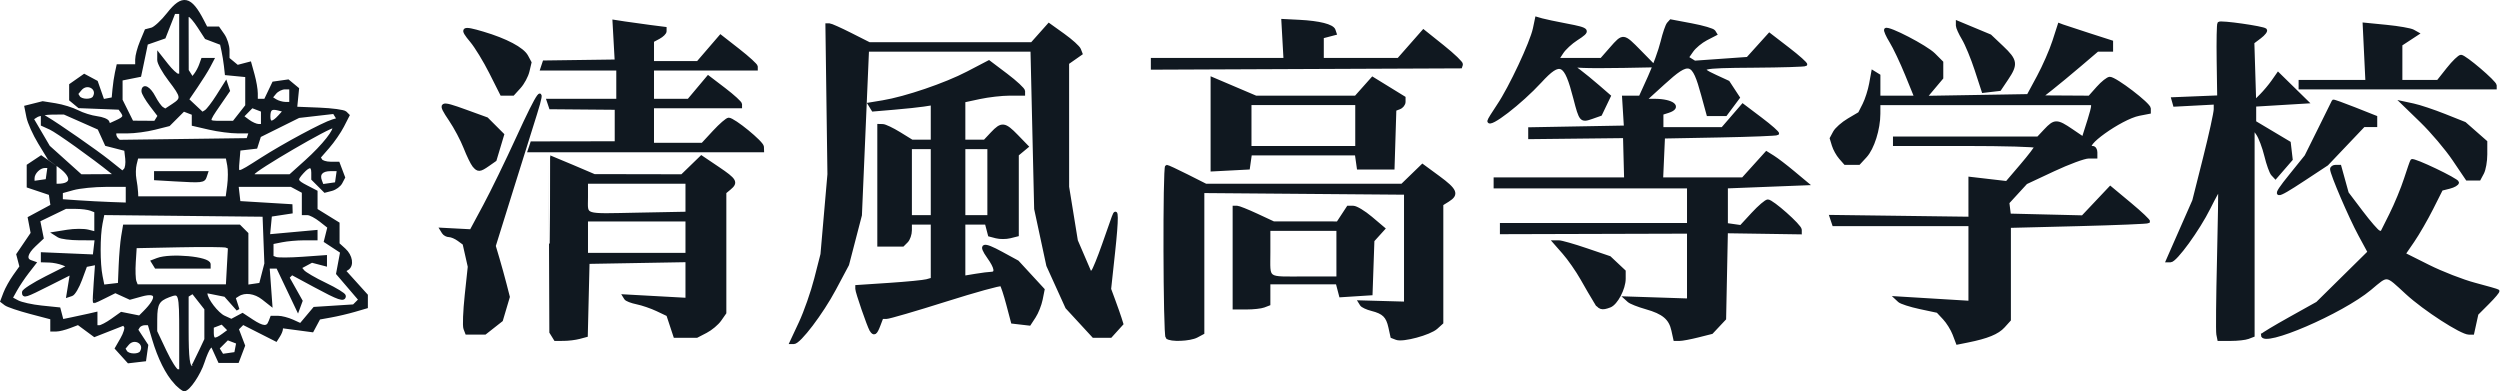 <svg width="512" height="80.15" version="1.1" viewBox="0 0 512 80.15" xmlns="http://www.w3.org/2000/svg">
<g id="logo" transform="matrix(.483 0 0 .483 -5.481 -10.995)">
<path d="m85.722 185c-3.58-3.915-6.835-10.441-9.229-18.504l-1.929-6.496h-1.87c-1.028 0-2.23 0.583-2.67 1.296l-0.801 1.296 4.316 6.588-0.872 6.154-6.806 0.793-5.126-5.664 2.305-4.016c1.268-2.209 1.979-4.543 1.58-5.188l-0.725-1.173-12.474 4.9-6.915-5.112-3.674 1.397c-2.021 0.768-4.535 1.397-5.587 1.397h-1.913v-5.037l-9-2.368c-4.95-1.303-9.717-2.916-10.594-3.585l-1.594-1.216 1.294-3.404c0.712-1.872 2.542-5.156 4.066-7.296l2.772-3.892-1.359-5.197 6.11-9.004-1.236-6.467 9.641-5.192-0.766-5.116-9.333-3.129v-8.77l5.457-3.623 5.876 4.116v7.849h1.224c6.391 0 6.772-3.635 0.838-8l-4.531-3.333-4.068-6.681c-2.238-3.675-4.451-8.596-4.919-10.936l-0.851-4.255 7.1-1.782 5.41 0.865c2.976 0.476 7.181 1.781 9.345 2.9s5.842 2.276 8.174 2.571c2.332 0.295 4.438 1.131 4.68 1.859l0.441 1.322 3.245-1.479c3.448-1.571 3.787-2.243 2.225-4.407l-0.98-1.357-17.108-0.66-3.559-2.953v-6.189l5.746-4.024 5.132 2.747 2.764 7.929 4.358-0.826 0.366-3.989c0.201-2.194 0.663-5.339 1.025-6.989l0.66-3h7.949v-2.709c0-1.49 0.892-4.844 1.982-7.454l1.982-4.744 2.428-0.635c1.335-0.349 4.494-3.272 7.018-6.496 6.024-7.692 9.291-7.006 14.47 3.038l1.547 3h5.088l2.076 2.963c1.142 1.63 2.076 4.556 2.076 6.503v3.54l3.986 3.308 5.295-1.385 1.352 4.868c0.744 2.678 1.356 6.218 1.36 7.868l7e-3 3h3.854l3.504-7.333 6.122-0.871 4.007 3.325-0.41 4.106-0.41 4.106 9.998 0.398c5.499 0.219 10.5 0.9 11.113 1.514l1.115 1.115-2.298 4.487c-1.264 2.468-4.028 6.473-6.143 8.9l-3.844 4.413 0.775 1.254c0.426 0.689 2.259 1.254 4.072 1.254h3.298l2.266 6-1.134 2.167c-0.623 1.192-2.397 2.497-3.941 2.901l-2.808 0.734-2.568-2.568-2.567-2.568v-2.667c0-3.32-1.588-3.402-4.46-0.228-2.987 3.3-2.832 3.836 1.793 6.228l4 2.068v7.714l9.333 5.768v8.703l2.667 2.413c2.876 2.603 3.52 6.648 1.279 8.033l-1.387 0.857 9.441 10.45v4.904l-5 1.459c-2.75 0.802-7.266 1.867-10.036 2.366l-5.036 0.907-2.854 5.332-13.074-1.734-0.02 1.046c-0.011 0.575-0.529 1.848-1.15 2.828l-1.13 1.782-14.024-7.107-2.442 2.442 1.35 3.55 1.35 3.55-2.535 6.667h-7.638l-3.222-7.072-1.108 1.203c-0.61 0.662-1.815 3.415-2.679 6.12-1.608 5.034-6.151 11.75-7.949 11.75-0.552 0-2.239-1.35-3.747-3zm2.278-20.778c0-17.512-0.138-17.944-5.11-16.054-4.578 1.741-5.512 3.399-5.535 9.831l-0.019 5.333 3.942 8.333c2.168 4.583 4.568 8.333 5.332 8.333h1.39zm7.853 8.459 2.813-5.986v-13.003l-5.547-7.052-2.453 1.516v14.366c0 12.255 0.5 16.144 2.075 16.144 0.164 0 1.564-2.693 3.111-5.986zm-24.594-0.561c2.4-3.884-2.927-7.067-5.877-3.512l-1.611 1.942 0.86 1.392c1.058 1.713 5.605 1.835 6.628 0.179zm40.493-1.791 0.446-2.337-4.404-1.69-4.109 4.109 1.901 3.075 5.721-0.819zm-5.673-5.573 2.588-1.91-1.577-1.6-1.577-1.6-4.179 1.604v2.708c0 3.199 1.216 3.403 4.745 0.798zm-47.201-6.24 3.956-2.817 7.73 1.546 2.06-2.06c6.207-6.207 5.676-9.279-1.273-7.361l-4.899 1.353-6.207-2.828-4.327 2.159c-2.38 1.187-4.423 2.159-4.54 2.159-0.117 0 0.051-3.659 0.375-8.13l0.588-8.13-4.656 0.928-2.175 5.89c-1.196 3.239-2.894 6.129-3.772 6.421l-1.597 0.531 1.58-9.737-9.493 4.781c-10.391 5.233-10.893 5.392-10.893 3.464 0-0.724 4.35-3.511 9.667-6.192l9.667-4.876-2.667-1.047c-1.467-0.576-4.017-1.09-5.667-1.141l-3-0.094v-2.936l22 0.935 0.844-7.333-7.089-0.02c-3.899-0.011-7.887-0.527-8.864-1.146l-1.775-1.125 5.465-0.874c3.006-0.481 6.955-0.5 8.775-0.043l3.31 0.831v-9.337l-2.109-0.809c-1.16-0.445-4.047-0.809-6.416-0.809h-4.307l-11.46 5.537 1.492 7.458-3.266 3.068c-3.575 3.359-4.193 6.053-1.599 6.972l1.667 0.591-2.991 3.853c-1.645 2.119-3.899 5.481-5.008 7.469l-2.017 3.616 2.789 1.493c1.534 0.821 6.118 1.836 10.186 2.256l7.397 0.763 1.323 5.059 4.16-0.854c2.288-0.47 5.51-1.165 7.16-1.546l3-0.692v5.622h1.461c0.803 0 3.241-1.268 5.417-2.817zm66.938 0.817 0.767-2h2.646c1.455 0 4.211 0.713 6.124 1.585l3.479 1.585 5.835-6.946 16.706-1.063 2.652-2.652-9.494-11.092 0.862-4.594 0.862-4.594-6.898-4.52 0.756-3.012 0.756-3.012-3.614-2.842c-1.988-1.563-4.433-2.842-5.434-2.842h-1.82v-9.239l-5.158-2.76h-23.019l0.422 3.667 0.422 3.667 22.03 1.333 0.075 2.667-8.772 1.333-0.423 4.397-0.423 4.397 20.178-1.829v3.034h-5.167c-2.842 0-7.042 0.375-9.333 0.833l-4.167 0.833v6.111l1.667 0.605c0.917 0.333 6.017 0.296 11.333-0.081l9.667-0.686v3.363l-5.764-1.507-5.074 2.716 1.353 1.63c0.744 0.897 4.983 3.365 9.419 5.486s8.067 4.345 8.067 4.944c0 1.961-2.326 1.161-12.345-4.242l-9.883-5.331-1.722 1.722 5.605 9.973-1.341 3.634-8.566-18h-4.069l0.571 7.896 0.571 7.896-3.257-2.562c-3.417-2.687-7.719-3.269-10.61-1.435l-1.712 1.086 1.647 5.12-5.335-6.022-8.221-1.644v0.961c0 2.431 4.757 8.623 7.63 9.932l3.189 1.453 4.699-2.515 3.908 2.576c4.707 3.103 6.701 3.256 7.723 0.593zm-63.485-24c0.182-4.4 0.659-9.95 1.06-12.333l0.73-4.333h48.679l3.2 3.2v22.319l5.842-0.852 2.267-8.796-0.776-20.538-68.324-0.711-0.838 4.189c-1.08 5.4-1.075 17.003 0.01 22.427l0.848 4.238 6.972-0.809zm45.885 0.495 0.452-8.172-1.397-0.534c-0.769-0.294-9.769-0.366-20-0.161l-18.602 0.373-0.413 6.497c-0.227 3.574-0.096 7.324 0.291 8.333l0.705 1.836h38.514zm-31.462-1.022-0.738-1.194 2.101-0.806c5.479-2.103 21.883-0.601 21.883 2.003v1.191h-22.509zm-11.42-29.473v-4l-9 7e-3c-4.95 4e-3 -11.25 0.632-14 1.396l-5 1.389v3.735l7 0.49c3.85 0.269 10.15 0.601 14 0.736l7 0.247zm43.007-3.822c0.38-2.835 0.389-6.735 0.02-8.667l-0.671-3.512h-38.305l-0.744 3c-0.409 1.65-0.465 4.5-0.124 6.333s0.664 4.383 0.718 5.667l0.099 2.333h38.316zm-22.674-2.487-8.333-0.485v-2.539h21.556l-0.555 1.667c-0.641 1.926-1.442 2.011-12.667 1.358zm68.759-1.358 0.426-3h-3.347c-3.798 0-5.439 1.843-4.295 4.824l0.779 2.03 6.012-0.854zm-122.67-1.333 0.426-3h-1.826c-2.347 0-5.026 2.679-5.026 5.026v1.826l6-0.852zm26.894-0.709c-7.871-6.351-23.074-17.207-25.903-18.495l-3.417-1.557v-3.729l1.667 0.981c4.925 2.899 21.126 14.172 26.315 18.309l5.982 4.77 1.123-1.123c0.617-0.617 0.926-2.811 0.685-4.875l-0.438-3.752-8.221-2.115-3.125-6.858-14.731-6.515-4.962 0.02c-2.729 0.011-5.803 0.553-6.831 1.204l-1.869 1.183 7.003 11.95 13.69 12.309 15.045-0.085zm82.528-4.407c7.429-6.679 12.884-13.596 11.676-14.803-0.907-0.907-34.121 18.46-34.163 19.92l-0.029 1h15.712zm-18.862-0.975c9.562-6.108 26.062-14.974 30.098-16.172l2.418-0.718-1.825-2.953-15.011 1.726-16.603 8.242-1.524 4.802-7.206 0.832-0.414 5c-0.512 6.183-0.837 6.207 10.067-0.758zm-5.319-9.909 0.555-1.667h-5.343c-2.938 0-8.389-0.703-12.111-1.562l-6.768-1.562v-4.59l-4.148-1.592-6.258 6.258-6.054 1.524c-3.33 0.838-8.489 1.524-11.464 1.524h-5.41v1.111c0 0.611 0.412 1.523 0.915 2.026l0.915 0.915 54.616-0.719zm5.666-7.524v-3.191l-4.473-1.717-4.193 4.261 2.588 1.919c1.423 1.055 3.373 1.919 4.333 1.919h1.745zm-44.631 0.466 0.86-1.391-3.448-4.52c-1.896-2.486-3.448-5.16-3.448-5.942 0-2.78 2.629-1.363 4.623 2.493 1.114 2.154 2.655 4.305 3.426 4.782l1.401 0.866 3.275-2.146c4.258-2.79 4.158-3.571-1.392-10.841-2.567-3.362-4.66-7.118-4.652-8.345l0.015-2.231 3.415 4.333c1.878 2.383 3.972 4.333 4.652 4.333h1.237v-26.667h-2.881l-4.135 10.528-7.556 2.634-0.63 3.086c-0.346 1.697-0.984 4.754-1.416 6.793l-0.786 3.707-7.929 1.586v8.89l4.667 9.377 9.843 0.066zm35.201-2.122 2.763-3.513v-12.805l-8.667-0.836-0.373-3.333c-0.205-1.833-0.672-4.705-1.037-6.38l-0.664-3.047-6.502-2.472-3.045-4.7c-1.675-2.585-3.495-4.708-4.045-4.717l-1-0.017 0.041 23.333 2.195 3.46 1.342-1.73c0.738-0.951 1.716-2.78 2.174-4.063l0.832-2.333h4.178l-1.578 3c-0.868 1.65-3.263 5.47-5.322 8.489l-3.744 5.489 6.353 5.968 1.486-0.918c0.817-0.505 3.062-3.416 4.989-6.468l3.503-5.55 0.538 1.615 0.538 1.615-4.096 5.953c-5.151 7.486-5.153 7.473 1.141 7.473h5.237zm16.61 1.016 2.26-2.497-2.643-0.691c-3.145-0.823-4.13-0.05-4.13 3.241 0 3.129 1.651 3.11 4.513-0.053zm4.82-8.836v-3.333h-2.503c-1.377 0-3.288 0.946-4.248 2.102l-1.744 2.102 1.914 1.211c1.053 0.666 2.964 1.22 4.248 1.232l2.333 0.02zm-83.408 0.787c2.4-3.884-2.927-7.067-5.877-3.512l-1.611 1.942 0.86 1.392c1.058 1.713 5.605 1.835 6.628 0.179zm299.45 95.546c2.145-4.583 5.092-12.997 6.55-18.696l2.65-10.363 2.951-33.94-0.857-63.336 1.038 0.001c0.571 7.06e-4 4.604 1.801 8.962 4.001l7.924 4h68.969l7.21-8.092 6.113 4.379c3.362 2.409 6.418 5.168 6.791 6.131l0.678 1.752-5.684 3.981 0.01 52.515 3.71 22.856 6.003 13.954 0.998-1.072c0.549-0.589 2.579-5.572 4.511-11.072s3.809-10.836 4.172-11.858c1.625-4.579 1.658 0.443 0.098 14.902l-1.687 15.633 1.847 4.995c1.016 2.747 2.183 6.064 2.593 7.372l0.746 2.377-4.747 5.246h-7.247l-11.282-12.24-8.061-17.76-5.153-24-0.779-33.667-0.779-33.667h-69.797l-1.503 35-1.502 35-5.446 20.946-5.524 10.366c-5.413 10.158-14.92 22.687-17.215 22.687h-1.159zm489.21 4.771c-0.786-2.074-2.67-5.096-4.187-6.716l-2.758-2.945-7.486-1.6c-4.117-0.88-8.086-2.16-8.819-2.846l-1.333-1.246 31.333 1.901 2e-3 -32.986h-57.774l-1.151-3.434 58.925 0.767-1e-3 -8.464-1e-3 -8.464 15.609 1.812 6.196-7.252c3.408-3.989 6.196-7.637 6.196-8.108 0-0.471-13.5-0.856-30-0.856h-30v-2.667h60.868l3.131-3.333c3.901-4.153 4.85-4.147 11.042 0.061l4.995 3.394 0.531-1.727c0.292-0.95 1.183-3.767 1.981-6.26s1.451-5.043 1.451-5.667v-1.134h-90.667l-8e-3 4.333c-0.011 6.518-2.574 14.631-5.686 18l-2.771 3h-5.788l-2.049-2.333c-1.127-1.283-2.453-3.661-2.947-5.283l-0.898-2.95 1.373-2.565c0.755-1.411 3.451-3.791 5.991-5.29l4.618-2.725 1.905-3.76c1.048-2.068 2.315-6.027 2.817-8.797l0.912-5.037 2.532 1.565v9.176h15.709l-3.9-9.582c-2.145-5.27-5.148-11.602-6.673-14.07-1.526-2.468-2.522-4.74-2.214-5.047 1.055-1.055 17.093 7.259 20.419 10.586l3.326 3.326v6.583l-6.96 8.272 43.627-0.734 4.314-8c2.373-4.4 5.338-11.17 6.591-15.044l2.277-7.044 1.409 0.533c0.775 0.293 5.759 1.931 11.076 3.64l9.667 3.106v3.475l-6 0.024-7.418 6.322c-4.08 3.477-9.48 7.943-12 9.925l-4.582 3.604 20.646 0.125 3.564-4c1.96-2.2 4.238-4 5.063-4 2.339-4.4e-5 16.727 10.988 16.727 12.774v1.595l-4.333 0.842c-7.76 1.509-25.326 14.121-19.667 14.121 0.733 0 1.333 0.9 1.333 2v2h-3.149c-1.732 0-8.391 2.457-14.798 5.459l-11.649 5.459-7.722 8.416 0.325 2.667 0.325 2.667 31.109 0.749 11.711-12.395 8.352 6.95c4.593 3.823 8.126 7.176 7.85 7.452-0.276 0.276-13.669 0.832-29.761 1.237l-29.26 0.735v39.648l-2.495 2.762c-2.479 2.744-6.882 4.546-15.165 6.205l-4.327 0.866zm-594.03 0.708-0.94-1.521-0.139-37.145c-0.076-20.43-0.121-37.145-0.1-37.146 0.021-2.58e-4 4.221 1.783 9.333 3.963l9.295 3.964 37.206 0.072 8.216-7.964 6.955 4.684c7.469 5.03 8.052 6.043 4.955 8.613l-2 1.66v51.08l-2.081 2.971c-1.145 1.634-3.815 3.868-5.934 4.963l-3.853 1.992h-9.259l-3-9.089-4.497-2.134c-2.473-1.174-6.357-2.506-8.631-2.961-2.274-0.455-4.422-1.293-4.774-1.862l-0.64-1.035 26.669 1.47v-16.455l-42 0.734-0.374 15.522-0.374 15.522-2.959 0.793c-1.627 0.436-4.574 0.801-6.547 0.811l-3.588 0.018zm56.783-41.812v-7.333h-42.667v14.667h42.667zm0-16.732v-6.601h-42.667v6.444c0 8.274-2.014 7.615 21.885 7.157l20.782-0.399zm203.56 59.176c-1.043-1.043-1.224-72.444-0.184-72.444 0.388 0 4.271 1.8 8.629 4l7.924 4h83.282l8.62-8.355 6.754 4.958c7.376 5.414 8.135 7.226 4.087 9.754l-2.667 1.665v50.231l-2.333 2.107c-2.78 2.51-14.158 5.582-16.85 4.549l-1.899-0.729-0.878-3.998c-1.026-4.669-2.683-6.29-7.727-7.556-2.019-0.507-3.984-1.427-4.365-2.044l-0.694-1.122 19.412 0.54v-46.667l-86-0.704v59.943l-2.579 1.38c-2.88 1.541-11.158 1.866-12.532 0.491zm214.47-2.973c-1.108-5.046-4.021-7.497-11.364-9.565-3.3-0.929-6.6-2.235-7.333-2.901l-1.333-1.211 26.667 0.871v-28.821l-79.333 0.227-7.1e-4 -1.703-7.2e-4 -1.703h79.335v-16h-82.002l8.4e-4 -1.667 8.2e-4 -1.667 55.333 0.002-0.47-18.002-40.197 0.443v-3.707l40.58-0.736-0.391-6.333-0.391-6.333h7.035l3.857-8.506c2.121-4.678 4.565-11.428 5.431-15 0.866-3.572 2.049-7.021 2.629-7.664l1.055-1.169 8.781 1.657c4.829 0.911 9.093 2.162 9.474 2.779l0.694 1.123-3.963 2.049c-2.179 1.127-4.89 3.373-6.023 4.991l-2.06 2.942 3.177 1.963 22.505-1.588 9.21-10.194 7.949 6.116c4.372 3.364 7.712 6.353 7.422 6.643-0.29 0.29-10.226 0.593-22.082 0.673-23.093 0.157-24.401 0.508-16.127 4.324l5.359 2.472 4.287 6.542-5.361 7.181h-7.44l-2.269-8.288c-4.009-14.647-5.537-15.104-16.67-4.986l-8 7.27 4.224 0.002c7.692 0.004 11.296 2.917 5.776 4.669l-2.667 0.846v6.487h25.717l8.584-9.93 7.618 5.752c4.19 3.163 7.386 5.984 7.103 6.267s-11.279 0.718-24.435 0.966l-23.92 0.451-0.788 17.828h34.478l10.01-11.08 2.817 1.756c1.549 0.966 5.398 3.909 8.552 6.54l5.735 4.784-34.137 1.333v16l6.213 0.88 5.022-5.44c2.762-2.992 5.63-5.44 6.373-5.44 1.827 0 13.726 10.563 13.726 12.184v1.29l-31.333-0.467-0.373 18.452-0.373 18.452-5.474 5.826-5.814 1.464c-3.198 0.805-6.701 1.464-7.784 1.464h-1.97zm231.07 1.685c-0.237-1.197-0.108-15.447 0.288-31.667s0.59-29.695 0.432-29.947c-0.158-0.251-2.175 3.349-4.482 8-4.554 9.181-14.194 22.457-16.307 22.457h-1.314l0.724-1.667c0.398-0.917 2.915-6.642 5.593-12.724l4.868-11.057 4.55-18.064c2.503-9.935 4.55-19.263 4.55-20.728v-2.664l-17.245 0.904-0.378-1.333-0.378-1.333 19.473-0.786-0.227-15.338c-0.125-8.436 0.017-15.582 0.314-15.88 0.71-0.71 18.728 1.848 19.673 2.793 0.4 0.4-0.638 1.757-2.306 3.016l-3.034 2.288 0.387 12.62 0.387 12.62 2.748-2.748c1.511-1.511 3.758-4.19 4.992-5.952l2.244-3.204 12.15 11.904-22.134 1.333v7.263l14.667 8.746 0.407 3.503 0.407 3.503-6.628 7.652-1.245-1.333c-0.685-0.733-1.959-4.278-2.832-7.878s-2.454-7.783-3.515-9.297l-1.928-2.752v88.308l-2.109 0.809c-1.16 0.445-4.416 0.809-7.236 0.809h-5.127zm18.902 0.338c0-0.278 5.235-3.428 11.634-7l11.634-6.495 21.984-21.678-3.956-7.304c-4.125-7.615-11.962-25.873-11.962-27.867 0-0.632 0.775-1.15 1.723-1.15h1.724l3.137 11.333 6.058 8c3.332 4.4 6.622 8.19 7.31 8.423l1.252 0.423 3.879-7.756c2.133-4.266 4.943-11.056 6.244-15.09 1.301-4.033 2.514-7.513 2.695-7.732 0.654-0.79 19.311 8.116 19.311 9.218 0 0.621-1.528 1.513-3.395 1.982l-3.395 0.852-4.116 8.173c-2.264 4.495-5.838 10.685-7.944 13.755l-3.828 5.581 10.364 5.187c5.7 2.853 14.553 6.293 19.672 7.645 5.119 1.352 9.518 2.616 9.775 2.809 0.257 0.193-1.638 2.456-4.21 5.028l-4.677 4.677-0.896 4.079-0.896 4.079h-1.591c-3.146 0-18.821-10.141-26.277-17-9.087-8.359-7.967-8.232-15.68-1.788-11.959 9.991-45.573 24.459-45.573 19.615zm-762.16-2.771c-0.41-1.069-0.162-7.404 0.55-14.078l1.296-12.135-2.204-9.772-2.328-1.702c-1.28-0.936-3.078-1.702-3.995-1.702s-2.037-0.599-2.489-1.331l-0.823-1.331 12.6 0.662 5.734-10.667c3.154-5.867 9.504-18.911 14.11-28.988 9.031-19.753 11.661-23.285 7.457-10.012-1.452 4.583-5.989 19.072-10.083 32.197l-7.443 23.863 1.618 5.47c0.89 3.009 2.233 7.87 2.986 10.803l1.368 5.333-1.462 4.928-1.462 4.928-6.962 5.476h-7.724zm172.18 0.635c-1.025-1.659-6.016-16.113-6.016-17.423v-0.981l13.667-0.906c7.517-0.498 14.717-1.203 16-1.567l2.333-0.661v-23.82h-9.333v3.067c0 1.687-0.72 3.787-1.6 4.667l-1.6 1.6h-10.133v-50.667l1.667 0.042c0.917 0.023 4.067 1.52 7 3.326l5.333 3.285 4.333 0.007 4.333 0.007v-15.933l-3.667 0.572c-2.017 0.315-7.674 0.912-12.571 1.327l-8.904 0.755-1.536-2.485 5.672-0.936c9.694-1.599 26.601-7.359 36.002-12.265l8.996-4.695 7.337 5.54c4.035 3.047 7.337 6.12 7.337 6.83v1.29h-5.934c-3.264 0-8.964 0.65-12.667 1.444l-6.732 1.444v17.112h8.868l3.131-3.333c4.081-4.344 5.29-4.214 10.462 1.123l4.319 4.456-4.114 3.415v34.051l-3.04 0.763c-1.672 0.42-4.317 0.429-5.877 0.021l-2.837-0.742-0.665-2.543-0.665-2.543h-9.583v23.016l5-0.826c2.75-0.455 5.75-0.833 6.667-0.841 2.44-0.021 2.043-2.408-1.145-6.886-3.937-5.529-2.459-5.987 5.44-1.688l6.808 3.705 10.848 11.769-0.828 4.14c-0.455 2.277-1.757 5.557-2.892 7.29l-2.064 3.15-7.166-0.828-2-7.558c-1.1-4.157-2.326-7.883-2.725-8.28-0.399-0.397-11.085 2.554-23.747 6.558-12.662 4.004-23.901 7.28-24.975 7.28h-1.952l-1.267 3.333c-1.376 3.618-2.071 4.043-3.318 2.025zm25.984-62.692v-14.667h-9.333v29.333h9.333zm24 0v-14.667h-10.667v29.333h10.667zm104 32v-21.333h1.201c0.661 0 4.41 1.494 8.333 3.32l7.132 3.32 27.272 0.026 4.368-6.667 2.18 0.02c1.199 0.011 4.579 2.049 7.511 4.529l5.331 4.509-4.545 5.022-0.392 11.293-0.392 11.293-12.876 0.821-1.435-5.488h-29.022v9.048l-2.109 0.809c-1.16 0.445-4.46 0.809-7.333 0.809h-5.224zm44.001-1.667-1e-3 -10.333h-29.333v9.778c0 11.996-1.549 10.889 15.228 10.889h14.108zm108.89 20c-1.008-1.65-3.461-5.874-5.451-9.386-1.99-3.513-5.441-8.463-7.669-11l-4.051-4.614h1.905c1.048 0 6.325 1.503 11.727 3.341l9.822 3.341 6.156 5.783v3.167c0 4.149-3.331 10.493-6.06 11.54-3.472 1.332-4.439 1.003-6.379-2.172zm295.02-53.157 6.573-8.157 5.719-11.51c3.146-6.33 5.775-11.65 5.844-11.821 0.069-0.171 4.135 1.28 9.036 3.224l8.911 3.535v3.552h-5.091l-15.575 16.378-9.838 6.478c-12.756 8.399-13.515 8.17-5.579-1.679zm69.224-6.843c-3.094-4.583-9.266-11.863-13.716-16.178l-8.091-7.844 4.667 1.004c2.567 0.552 8.512 2.534 13.212 4.404l8.545 3.4 8.91 7.823v5.283c0 2.906-0.621 6.443-1.38 7.862l-1.38 2.579h-5.14zm-839.53 2.667c-0.758-0.917-2.434-4.367-3.725-7.667s-4.102-8.592-6.247-11.76c-5-7.386-4.519-7.664 6.394-3.703l9.062 3.289 6.699 6.699-1.605 5.356-1.605 5.356-2.924 2.048c-3.542 2.481-4.275 2.527-6.049 0.382zm313.05-17.541v-19.34l18.52 7.881h42.372l7.107-7.976 13.334 8.205v1.743c0 0.959-0.877 2.08-1.949 2.491l-1.949 0.748-0.384 12.395-0.384 12.395h-14.667l-0.852-6h-44.962l-0.426 3-0.426 3-15.333 0.8zm61.333 0.541v-9.333h-45.333v18.667h45.333zm-350.34 9.029 0.546-1.637 35.797-0.059v-14.667l-27.858-0.24-0.516-1.547-0.516-1.547h29.556v-13.333h-32.222l0.486-1.459 0.486-1.459 30.583-0.416-0.468-8.419-0.468-8.419 4.468 0.694c2.457 0.382 7.318 1.057 10.801 1.501l6.333 0.807v1.205c0 0.663-1.2 1.847-2.667 2.632l-2.667 1.427v9.239h19.261l9.624-11.174 7.558 5.903c4.157 3.247 7.558 6.361 7.558 6.92v1.018h-44v13.333l15.333 1.19e-4 8.307-9.895 6.846 5.221c3.765 2.872 6.846 5.698 6.846 6.28v1.059h-37.333v16h21.226l4.935-5.333c2.714-2.933 5.494-5.333 6.177-5.333 2.104 0 14.212 9.897 14.272 11.667l0.057 1.667h-98.889zm406.34-10.963c0-0.33 1.831-3.312 4.068-6.628 5.022-7.441 13.998-26.574 15.244-32.491l0.923-4.386 2.216 0.643c1.219 0.354 5.966 1.355 10.549 2.226 9.501 1.805 9.796 2.232 4.075 5.902-2.286 1.467-5.036 4.017-6.111 5.667l-1.956 3h18.716l4.097-4.667c5.153-5.869 5.106-5.874 12.179 1.333l5.889 6-12.611 0.24c-6.936 0.132-14.711 0.131-17.278-7.66e-4l-4.667-0.24 3.128 2.334c1.721 1.284 5.254 4.177 7.853 6.43l4.725 4.096-3.712 7.745-3.638 1.279c-4.569 1.607-4.78 1.37-7.217-8.088-3.98-15.446-6.111-16.484-14.7-7.16-8.344 9.058-21.772 19.398-21.772 16.764zm-423.23-20.528c-2.528-5.021-6.21-11.046-8.183-13.39-4.61-5.479-3.942-5.938 4.853-3.331 9.772 2.897 16.845 6.644 18.548 9.825l1.41 2.635-0.874 3.694c-0.481 2.032-2.1 5.044-3.598 6.694l-2.724 3h-4.835zm629.87-1.129c-1.631-4.992-4.091-10.946-5.467-13.233-1.376-2.287-2.502-4.785-2.502-5.552v-1.395l13.858 5.771 5.071 4.794c5.9 5.577 6.148 7.208 2.028 13.343l-3.043 4.53-6.979 0.818zm137.36 6.258v-1.333h28.326l-1.162-24.295 9.403 0.927c5.172 0.51 10.252 1.402 11.29 1.982l1.887 1.056-7.078 4.637v15.693h15.776l4.224-5.333c2.323-2.933 4.812-5.333 5.531-5.333 1.616 0 14.467 10.955 14.468 12.333l7e-4 1h-82.667zm-486.67-8.842v-1.825h56.255l-0.461-8.257-0.461-8.257 6.923 0.351c8.509 0.432 14.082 1.845 14.711 3.731l0.475 1.424-5.442 1.423v9.583h32.33l10.599-12.041 8.202 6.557c4.511 3.606 8.053 7.011 7.87 7.567l-0.332 1.01-130.67 0.557z" fill="#101820" stroke="#101820" stroke-width="1.333"/>
</g>
</svg>

